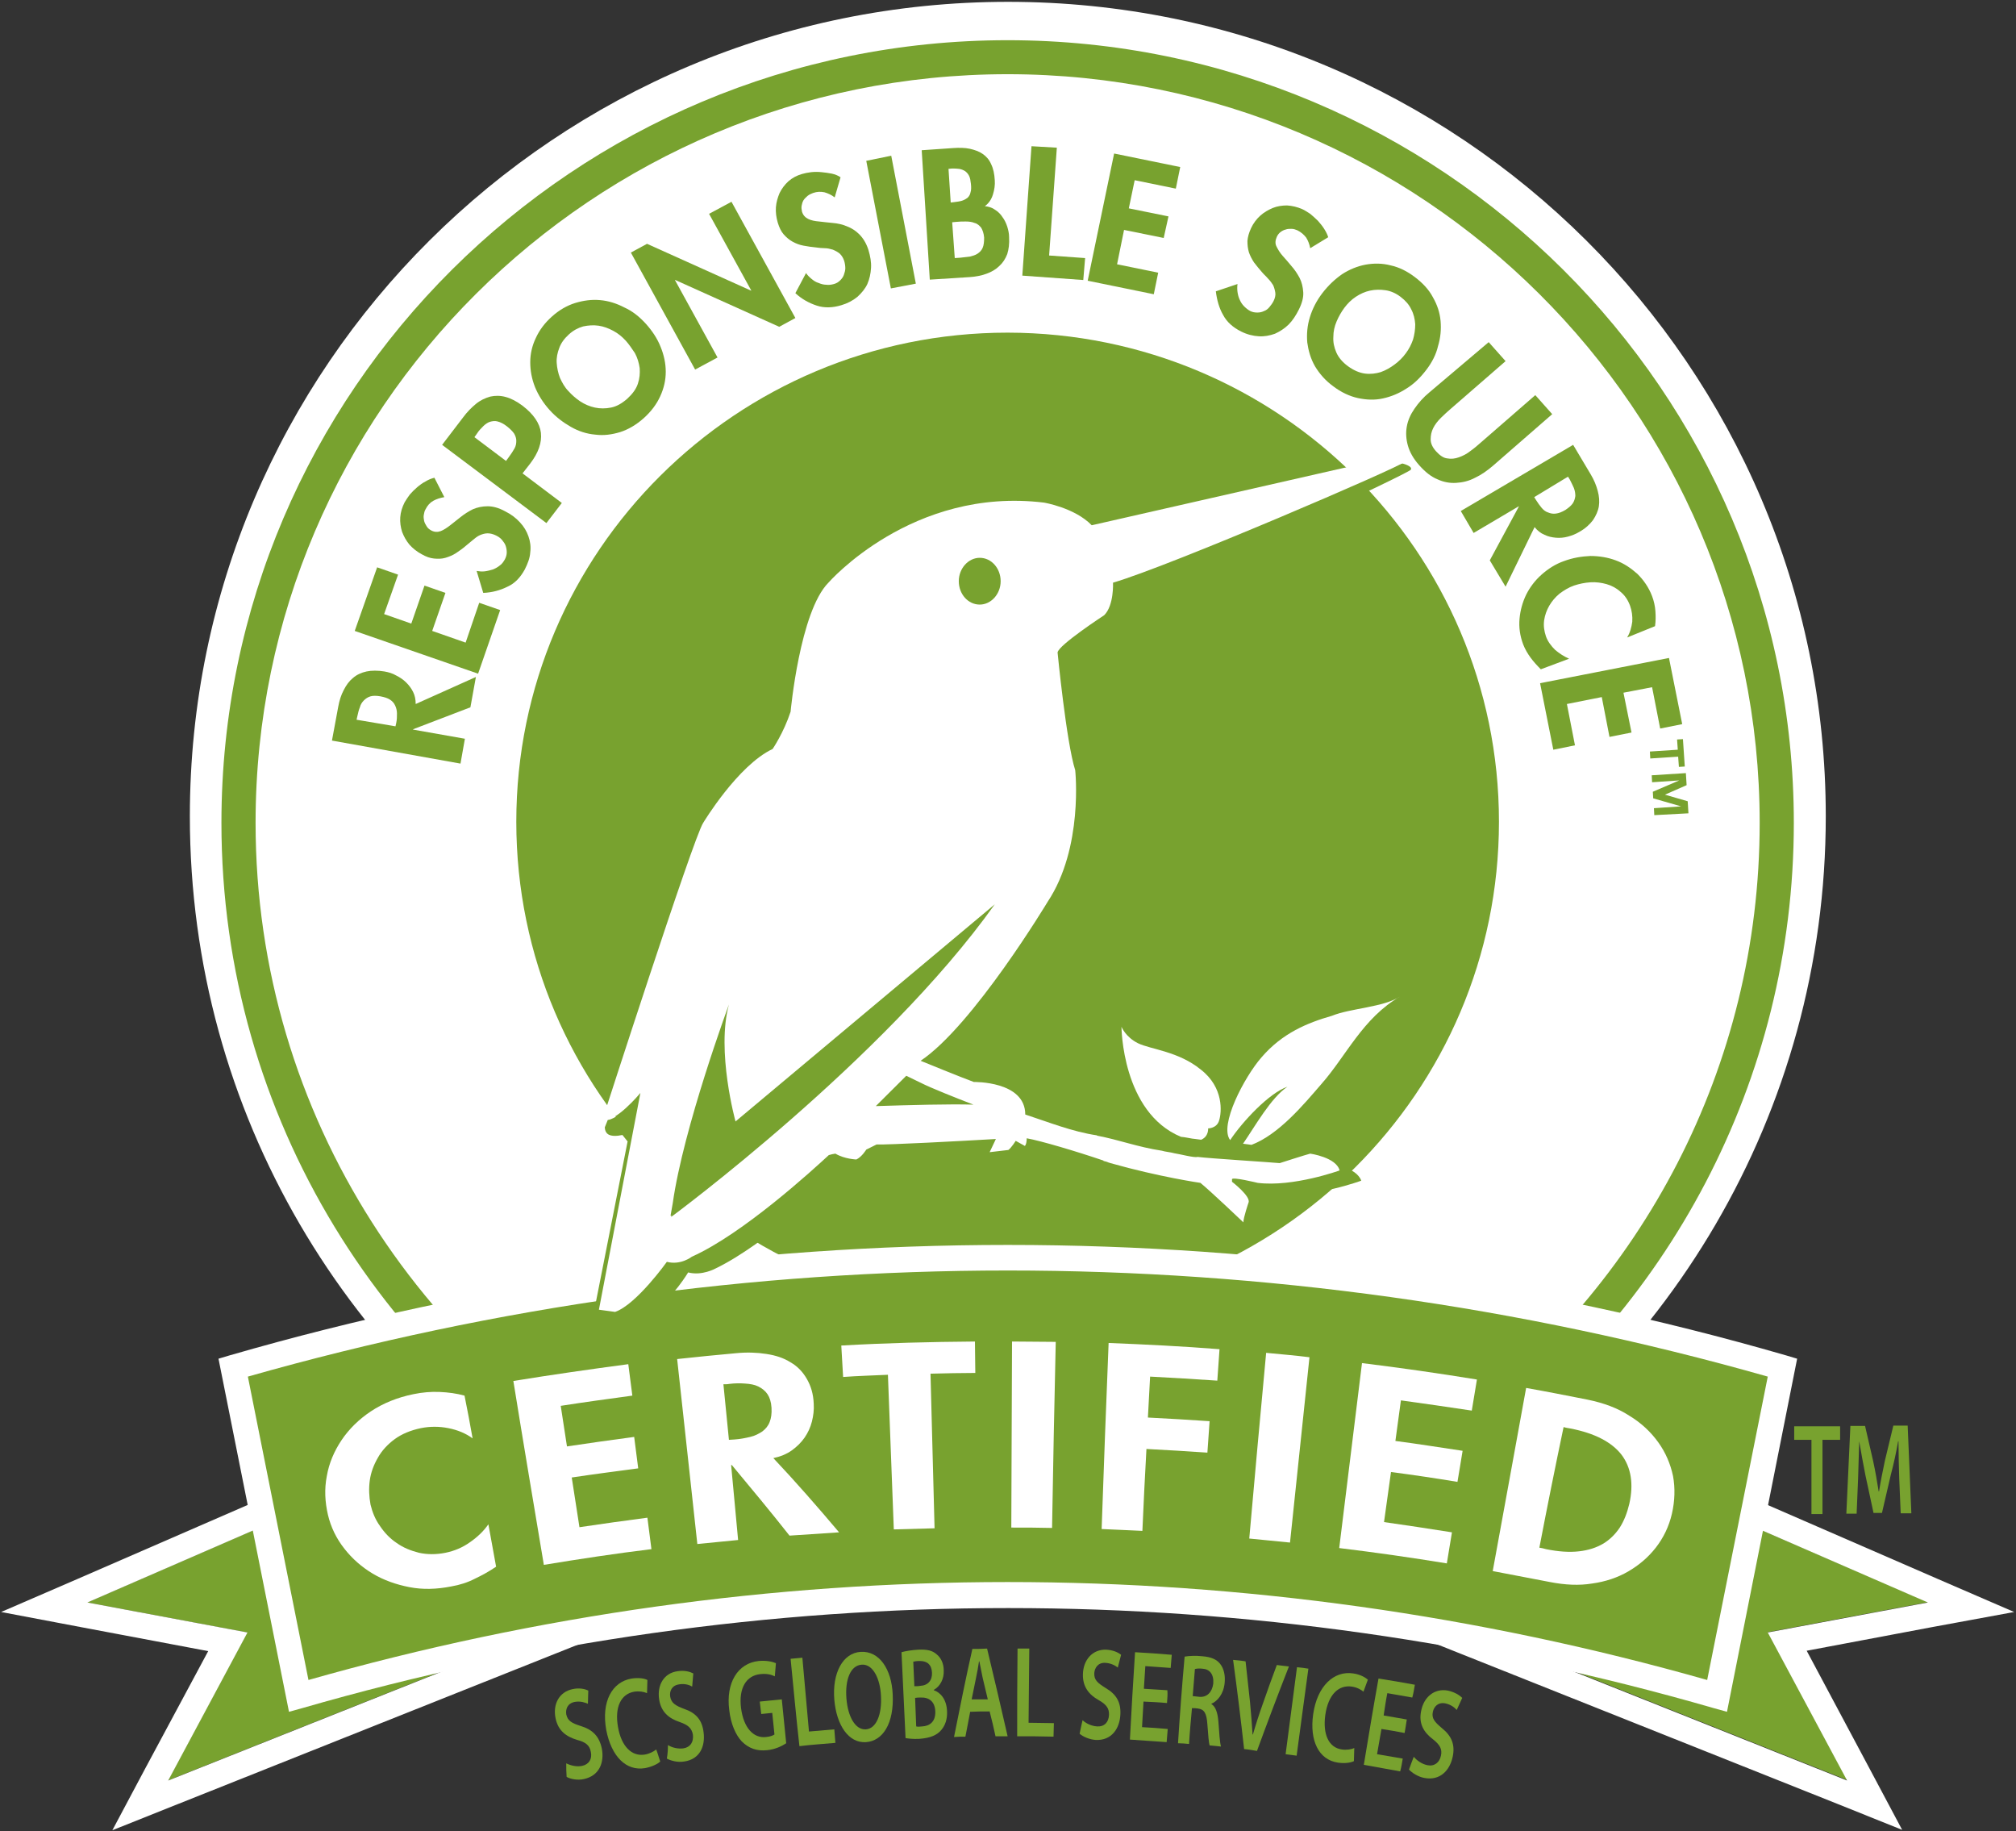 <svg xmlns="http://www.w3.org/2000/svg" fill="none" viewBox="0 0 98 89" height="89" width="98">
<rect x="0" y="0" width="98" height="89" fill="#333333" stroke="none"/>
<g clip-path="url(#clip0_404_5094)">
<path fill="white" d="M28.65 73.669H69.332C80.953 66.759 88.753 54.128 88.753 39.668C88.753 17.818 70.956 0.089 49 0.089C27.044 0.089 9.229 17.818 9.229 39.668C9.229 54.128 17.012 66.759 28.65 73.669Z"></path>
<path fill="white" d="M48.875 2.754C28.222 2.754 11.496 19.399 11.496 39.952C11.496 54.288 19.654 66.706 31.578 72.923C38.29 70.543 45.18 68.5 52.177 67.398C56.122 66.777 59.889 66.581 63.852 66.848C66.94 67.043 68.975 67.132 71.171 69.53C71.224 69.584 71.26 69.654 71.295 69.708C80.364 62.922 86.236 52.121 86.236 39.952C86.254 19.399 69.528 2.754 48.875 2.754Z"></path>
<path fill="#78A22F" d="M48.982 1.954C27.918 1.954 10.764 19.008 10.764 39.988C10.764 54.342 18.797 66.865 30.632 73.332C31.328 73.083 32.042 72.817 32.756 72.568C20.725 66.617 12.424 54.253 12.424 39.988C12.424 19.932 28.829 3.606 48.982 3.606C69.135 3.606 85.54 19.932 85.54 39.988C85.54 51.89 79.775 62.478 70.849 69.122C70.992 69.264 71.135 69.406 71.278 69.566C71.563 69.868 71.652 70.312 71.51 70.685C81.006 63.757 87.2 52.583 87.2 39.988C87.2 19.026 70.046 1.954 48.982 1.954Z"></path>
<path fill="#78A22F" d="M72.866 39.935C72.866 53.063 62.174 63.703 48.982 63.703C35.791 63.703 25.098 53.063 25.098 39.935C25.098 26.807 35.791 16.166 48.982 16.166C62.174 16.183 72.866 26.825 72.866 39.935Z"></path>
<path fill="#78A22F" d="M23.134 32.9L22.867 34.374L20.082 35.44V35.458L22.599 35.902L22.385 37.11L16.137 35.991L16.44 34.356C16.494 34.054 16.583 33.77 16.708 33.539C16.833 33.291 16.976 33.095 17.154 32.953C17.333 32.793 17.565 32.687 17.815 32.633C18.065 32.58 18.368 32.58 18.69 32.633C18.886 32.669 19.082 32.722 19.261 32.829C19.439 32.918 19.6 33.024 19.743 33.166C19.886 33.308 19.993 33.45 20.082 33.628C20.171 33.806 20.207 34.001 20.207 34.214L23.134 32.9ZM19.225 35.298L19.261 35.138C19.297 34.978 19.297 34.818 19.297 34.676C19.297 34.534 19.261 34.392 19.207 34.285C19.154 34.161 19.064 34.072 18.957 34.001C18.85 33.93 18.69 33.877 18.493 33.841C18.297 33.806 18.136 33.806 18.011 33.841C17.886 33.877 17.779 33.948 17.69 34.037C17.601 34.126 17.529 34.232 17.494 34.374C17.44 34.499 17.404 34.658 17.369 34.818L17.333 34.978L19.225 35.298Z"></path>
<path fill="#78A22F" d="M18.672 29.844L19.993 30.306L20.635 28.459L21.653 28.814L21.01 30.662L22.635 31.23L23.295 29.294L24.313 29.649L23.241 32.74L17.244 30.662L18.333 27.571L19.35 27.926L18.672 29.844Z"></path>
<path fill="#78A22F" d="M21.599 24.16C21.403 24.195 21.224 24.249 21.064 24.337C20.903 24.426 20.778 24.568 20.689 24.746C20.635 24.835 20.617 24.924 20.6 25.03C20.582 25.119 20.6 25.226 20.617 25.314C20.635 25.403 20.689 25.492 20.742 25.581C20.796 25.67 20.867 25.723 20.957 25.776C21.117 25.865 21.278 25.865 21.421 25.812C21.564 25.759 21.724 25.652 21.885 25.528C22.046 25.403 22.224 25.261 22.402 25.119C22.581 24.977 22.777 24.853 22.992 24.746C23.206 24.657 23.438 24.604 23.706 24.604C23.956 24.604 24.241 24.675 24.562 24.853C24.848 24.995 25.08 25.172 25.276 25.386C25.473 25.599 25.598 25.812 25.687 26.061C25.776 26.309 25.812 26.576 25.776 26.842C25.759 27.126 25.651 27.393 25.509 27.677C25.294 28.068 25.027 28.352 24.67 28.512C24.313 28.69 23.92 28.796 23.491 28.814L23.17 27.748C23.295 27.766 23.42 27.784 23.563 27.766C23.706 27.748 23.831 27.713 23.956 27.677C24.081 27.624 24.188 27.571 24.295 27.482C24.402 27.411 24.473 27.304 24.545 27.18C24.598 27.073 24.634 26.967 24.634 26.842C24.634 26.736 24.616 26.629 24.58 26.523C24.545 26.416 24.473 26.327 24.402 26.238C24.33 26.149 24.223 26.078 24.116 26.025C23.973 25.954 23.831 25.919 23.706 25.919C23.581 25.919 23.456 25.954 23.331 26.007C23.206 26.061 23.099 26.149 22.992 26.238C22.884 26.327 22.777 26.416 22.67 26.505C22.51 26.647 22.331 26.771 22.171 26.878C22.01 26.984 21.831 27.055 21.653 27.109C21.474 27.162 21.296 27.162 21.099 27.144C20.903 27.126 20.707 27.055 20.492 26.931C20.261 26.807 20.064 26.647 19.904 26.469C19.743 26.274 19.636 26.078 19.546 25.847C19.475 25.616 19.439 25.386 19.457 25.137C19.475 24.888 19.546 24.657 19.671 24.409C19.743 24.284 19.832 24.16 19.921 24.035C20.028 23.911 20.153 23.787 20.278 23.68C20.403 23.574 20.546 23.467 20.689 23.396C20.832 23.307 20.974 23.254 21.117 23.218L21.599 24.16Z"></path>
<path fill="#78A22F" d="M27.311 24.444L26.562 25.421L21.492 21.619L22.51 20.287C22.706 20.02 22.92 19.807 23.134 19.63C23.349 19.452 23.581 19.346 23.831 19.274C24.063 19.221 24.33 19.221 24.58 19.292C24.848 19.363 25.116 19.505 25.401 19.718C25.937 20.127 26.24 20.571 26.294 21.033C26.348 21.513 26.169 22.01 25.776 22.525L25.401 23.005L27.311 24.444ZM24.598 22.401L24.741 22.206C24.848 22.064 24.937 21.921 25.009 21.797C25.08 21.673 25.098 21.548 25.098 21.424C25.098 21.3 25.062 21.193 24.991 21.069C24.919 20.962 24.794 20.838 24.634 20.713C24.473 20.589 24.33 20.518 24.188 20.482C24.063 20.447 23.938 20.465 23.813 20.5C23.706 20.536 23.599 20.607 23.491 20.713C23.384 20.82 23.277 20.927 23.188 21.069L23.063 21.246L24.598 22.401Z"></path>
<path fill="#78A22F" d="M31.399 15.739C31.703 16.077 31.953 16.45 32.113 16.858C32.274 17.249 32.363 17.658 32.363 18.067C32.363 18.475 32.274 18.866 32.095 19.257C31.917 19.648 31.649 20.003 31.292 20.323C30.935 20.642 30.542 20.873 30.15 20.998C29.739 21.122 29.346 21.175 28.936 21.122C28.525 21.087 28.133 20.962 27.758 20.749C27.383 20.536 27.026 20.269 26.722 19.932C26.401 19.576 26.169 19.203 26.008 18.813C25.848 18.404 25.776 18.013 25.776 17.605C25.776 17.196 25.866 16.805 26.044 16.432C26.223 16.041 26.473 15.704 26.829 15.384C27.186 15.064 27.561 14.851 27.954 14.727C28.365 14.602 28.757 14.549 29.168 14.585C29.578 14.62 29.971 14.745 30.346 14.94C30.739 15.118 31.078 15.384 31.399 15.739ZM30.418 16.556C30.239 16.361 30.043 16.201 29.811 16.077C29.578 15.953 29.346 15.864 29.096 15.828C28.847 15.793 28.597 15.81 28.347 15.864C28.097 15.935 27.865 16.059 27.651 16.255C27.436 16.45 27.276 16.663 27.186 16.912C27.097 17.143 27.044 17.391 27.062 17.64C27.079 17.889 27.133 18.138 27.222 18.369C27.329 18.599 27.454 18.83 27.633 19.008C27.793 19.186 27.99 19.363 28.204 19.505C28.418 19.648 28.668 19.754 28.918 19.807C29.168 19.861 29.436 19.861 29.703 19.807C29.971 19.754 30.221 19.612 30.489 19.381C30.739 19.15 30.917 18.919 31.006 18.653C31.096 18.386 31.114 18.138 31.096 17.889C31.06 17.64 30.989 17.391 30.864 17.16C30.721 16.947 30.578 16.734 30.418 16.556Z"></path>
<path fill="#78A22F" d="M30.667 12.275L31.453 11.849L36.505 14.123H36.522L34.469 10.392L35.558 9.806L38.664 15.455L37.879 15.882L32.827 13.608H32.809L34.88 17.374L33.791 17.96L30.667 12.275Z"></path>
<path fill="#78A22F" d="M40.575 9.593C40.414 9.468 40.253 9.397 40.075 9.344C39.896 9.309 39.718 9.309 39.521 9.38C39.432 9.415 39.343 9.451 39.254 9.522C39.182 9.593 39.111 9.646 39.057 9.735C39.004 9.824 38.986 9.913 38.968 10.001C38.95 10.09 38.968 10.197 38.986 10.286C39.039 10.463 39.146 10.57 39.289 10.641C39.432 10.712 39.611 10.748 39.825 10.765C40.021 10.783 40.253 10.819 40.485 10.836C40.717 10.854 40.949 10.907 41.163 10.996C41.396 11.085 41.592 11.209 41.77 11.387C41.949 11.565 42.11 11.813 42.217 12.151C42.306 12.453 42.359 12.737 42.342 13.021C42.324 13.306 42.27 13.554 42.163 13.803C42.056 14.034 41.878 14.247 41.681 14.425C41.467 14.602 41.199 14.745 40.896 14.833C40.485 14.958 40.075 14.976 39.7 14.851C39.325 14.727 38.968 14.531 38.664 14.247L39.182 13.27C39.254 13.377 39.343 13.466 39.45 13.554C39.557 13.643 39.664 13.714 39.789 13.75C39.914 13.803 40.039 13.838 40.164 13.838C40.289 13.856 40.414 13.838 40.539 13.803C40.664 13.768 40.753 13.714 40.842 13.625C40.914 13.554 40.985 13.466 41.021 13.359C41.056 13.252 41.092 13.146 41.092 13.039C41.092 12.933 41.074 12.808 41.039 12.684C40.985 12.524 40.914 12.417 40.824 12.329C40.717 12.24 40.61 12.186 40.485 12.133C40.36 12.098 40.235 12.062 40.093 12.062C39.95 12.062 39.807 12.044 39.682 12.027C39.468 12.009 39.254 11.973 39.057 11.938C38.861 11.902 38.682 11.831 38.522 11.742C38.361 11.653 38.218 11.529 38.093 11.387C37.968 11.245 37.879 11.05 37.808 10.819C37.736 10.57 37.7 10.321 37.718 10.072C37.736 9.824 37.808 9.593 37.897 9.38C38.004 9.166 38.147 8.971 38.325 8.811C38.504 8.651 38.736 8.527 38.986 8.456C39.111 8.42 39.271 8.385 39.432 8.367C39.593 8.349 39.771 8.349 39.932 8.367C40.093 8.385 40.271 8.403 40.432 8.438C40.592 8.474 40.735 8.527 40.86 8.616L40.575 9.593Z"></path>
<path fill="#78A22F" d="M44.52 13.785L43.306 14.016L42.11 7.816L43.324 7.568L44.52 13.785Z"></path>
<path fill="#78A22F" d="M44.805 7.301L46.34 7.195C46.626 7.177 46.894 7.177 47.144 7.23C47.376 7.284 47.59 7.355 47.768 7.479C47.947 7.603 48.09 7.763 48.179 7.976C48.286 8.19 48.34 8.456 48.357 8.758C48.375 8.989 48.34 9.22 48.268 9.451C48.197 9.682 48.072 9.877 47.875 10.019C48.054 10.037 48.232 10.09 48.375 10.197C48.518 10.286 48.643 10.41 48.732 10.552C48.839 10.694 48.911 10.854 48.964 11.014C49.018 11.192 49.053 11.352 49.053 11.529C49.071 11.849 49.036 12.116 48.964 12.346C48.875 12.577 48.75 12.773 48.572 12.933C48.411 13.092 48.197 13.217 47.947 13.306C47.697 13.395 47.429 13.448 47.144 13.466L45.198 13.59L44.805 7.301ZM46.215 9.842L46.376 9.824C46.519 9.806 46.661 9.788 46.769 9.753C46.876 9.717 46.965 9.664 47.036 9.611C47.108 9.54 47.161 9.451 47.179 9.344C47.215 9.238 47.215 9.096 47.197 8.936C47.179 8.776 47.161 8.651 47.108 8.545C47.054 8.438 46.983 8.367 46.911 8.314C46.822 8.261 46.733 8.225 46.626 8.207C46.519 8.19 46.394 8.19 46.269 8.19L46.108 8.207L46.215 9.842ZM46.412 12.542L46.679 12.524C46.84 12.506 47.001 12.489 47.144 12.471C47.286 12.435 47.411 12.4 47.518 12.329C47.626 12.258 47.715 12.169 47.768 12.044C47.822 11.92 47.84 11.76 47.84 11.547C47.822 11.334 47.768 11.192 47.697 11.067C47.608 10.961 47.518 10.872 47.376 10.836C47.251 10.783 47.108 10.765 46.947 10.765C46.786 10.765 46.644 10.765 46.483 10.783L46.287 10.801L46.412 12.542Z"></path>
<path fill="#78A22F" d="M50.999 12.417L52.749 12.542L52.659 13.608L49.696 13.395L50.142 7.106L51.374 7.177L50.999 12.417Z"></path>
<path fill="#78A22F" d="M55.158 8.758L54.873 10.126L56.801 10.517L56.569 11.565L54.641 11.174L54.302 12.844L56.301 13.252L56.087 14.3L52.874 13.643L54.159 7.461L57.372 8.118L57.158 9.167L55.158 8.758Z"></path>
<path fill="#78A22F" d="M63.691 12.062C63.655 11.867 63.584 11.689 63.495 11.547C63.388 11.405 63.245 11.28 63.066 11.192C62.977 11.156 62.888 11.121 62.781 11.121C62.674 11.121 62.584 11.121 62.495 11.156C62.406 11.174 62.317 11.227 62.245 11.28C62.174 11.334 62.102 11.423 62.067 11.511C61.995 11.671 61.977 11.831 62.049 11.973C62.12 12.115 62.209 12.275 62.352 12.435C62.495 12.595 62.638 12.755 62.781 12.932C62.941 13.11 63.066 13.306 63.173 13.501C63.281 13.714 63.334 13.945 63.352 14.194C63.37 14.443 63.298 14.727 63.138 15.046C62.995 15.331 62.834 15.579 62.638 15.775C62.441 15.97 62.209 16.112 61.977 16.219C61.727 16.308 61.46 16.361 61.192 16.343C60.906 16.326 60.621 16.255 60.335 16.112C59.942 15.917 59.639 15.65 59.461 15.313C59.264 14.976 59.157 14.585 59.103 14.158L60.157 13.803C60.139 13.927 60.139 14.069 60.157 14.194C60.175 14.318 60.21 14.46 60.264 14.567C60.317 14.691 60.389 14.798 60.478 14.887C60.567 14.976 60.674 15.064 60.781 15.118C60.889 15.171 60.996 15.189 61.121 15.189C61.228 15.189 61.335 15.171 61.442 15.118C61.549 15.082 61.638 15.011 61.71 14.922C61.781 14.833 61.852 14.745 61.906 14.638C61.977 14.496 62.013 14.354 61.995 14.229C61.977 14.105 61.942 13.981 61.888 13.856C61.817 13.75 61.745 13.643 61.638 13.537C61.549 13.43 61.442 13.341 61.353 13.235C61.21 13.075 61.085 12.915 60.96 12.755C60.853 12.595 60.764 12.417 60.71 12.258C60.657 12.08 60.639 11.902 60.639 11.707C60.657 11.511 60.71 11.316 60.817 11.085C60.924 10.854 61.085 10.641 61.263 10.481C61.442 10.321 61.656 10.197 61.87 10.108C62.084 10.019 62.334 9.984 62.566 9.984C62.816 10.001 63.048 10.055 63.298 10.161C63.423 10.215 63.548 10.303 63.691 10.392C63.816 10.499 63.941 10.605 64.066 10.73C64.173 10.854 64.28 10.979 64.369 11.121C64.459 11.263 64.53 11.405 64.566 11.529L63.691 12.062Z"></path>
<path fill="#78A22F" d="M69.332 17.978C69.046 18.351 68.743 18.653 68.368 18.884C68.011 19.115 67.636 19.274 67.225 19.363C66.833 19.452 66.422 19.434 66.012 19.346C65.601 19.257 65.191 19.061 64.816 18.777C64.423 18.493 64.137 18.155 63.923 17.8C63.709 17.427 63.602 17.036 63.548 16.645C63.513 16.237 63.548 15.828 63.673 15.42C63.798 15.011 63.995 14.62 64.28 14.247C64.566 13.874 64.887 13.572 65.244 13.323C65.601 13.092 65.994 12.933 66.386 12.861C66.779 12.79 67.19 12.79 67.6 12.897C68.011 12.986 68.404 13.181 68.778 13.466C69.153 13.75 69.457 14.069 69.653 14.443C69.867 14.816 69.992 15.189 70.028 15.597C70.064 16.006 70.028 16.414 69.903 16.823C69.814 17.214 69.618 17.605 69.332 17.978ZM68.332 17.178C68.493 16.965 68.6 16.752 68.689 16.503C68.761 16.255 68.796 16.006 68.796 15.757C68.778 15.508 68.725 15.26 68.6 15.029C68.493 14.798 68.314 14.602 68.082 14.425C67.85 14.247 67.6 14.141 67.35 14.105C67.101 14.069 66.851 14.069 66.601 14.123C66.351 14.176 66.119 14.283 65.905 14.425C65.69 14.567 65.512 14.745 65.351 14.958C65.208 15.153 65.083 15.366 64.976 15.615C64.869 15.864 64.816 16.112 64.816 16.361C64.798 16.628 64.851 16.876 64.959 17.125C65.066 17.374 65.262 17.605 65.53 17.8C65.797 17.995 66.083 18.12 66.351 18.155C66.619 18.191 66.886 18.155 67.118 18.084C67.368 17.995 67.582 17.871 67.797 17.711C68.011 17.551 68.189 17.374 68.332 17.178Z"></path>
<path fill="#78A22F" d="M72.367 16.628L73.188 17.551L70.51 19.878C70.367 20.003 70.207 20.145 70.046 20.305C69.885 20.465 69.76 20.625 69.671 20.802C69.582 20.98 69.546 21.157 69.546 21.353C69.546 21.548 69.635 21.744 69.814 21.939C69.992 22.134 70.171 22.259 70.349 22.277C70.546 22.312 70.724 22.294 70.921 22.223C71.117 22.152 71.295 22.064 71.474 21.921C71.652 21.797 71.813 21.655 71.956 21.531L74.633 19.203L75.455 20.127L72.599 22.614C72.313 22.863 72.01 23.076 71.706 23.218C71.403 23.378 71.099 23.449 70.778 23.467C70.474 23.485 70.171 23.431 69.867 23.289C69.564 23.165 69.278 22.934 68.993 22.614C68.707 22.294 68.529 21.975 68.439 21.655C68.35 21.335 68.332 21.033 68.386 20.731C68.439 20.429 68.564 20.145 68.761 19.861C68.957 19.576 69.189 19.31 69.493 19.061L72.367 16.628Z"></path>
<path fill="#78A22F" d="M73.188 28.512L72.42 27.233L73.83 24.622V24.604L71.635 25.901L71.01 24.835L76.472 21.619L77.329 23.058C77.49 23.325 77.597 23.591 77.668 23.858C77.74 24.124 77.757 24.373 77.722 24.604C77.686 24.835 77.579 25.066 77.436 25.279C77.275 25.492 77.061 25.687 76.776 25.847C76.597 25.954 76.419 26.025 76.222 26.078C76.026 26.132 75.829 26.149 75.633 26.132C75.437 26.114 75.258 26.078 75.08 25.989C74.901 25.918 74.741 25.794 74.598 25.616L73.188 28.512ZM74.58 24.16L74.669 24.302C74.758 24.444 74.848 24.568 74.937 24.675C75.026 24.782 75.133 24.87 75.258 24.906C75.383 24.959 75.508 24.977 75.633 24.959C75.776 24.941 75.919 24.888 76.097 24.782C76.258 24.675 76.383 24.568 76.454 24.462C76.526 24.355 76.561 24.231 76.579 24.106C76.579 23.982 76.561 23.858 76.508 23.716C76.454 23.591 76.383 23.449 76.311 23.307L76.222 23.165L74.58 24.16Z"></path>
<path fill="#78A22F" d="M79.096 30.981C79.239 30.75 79.31 30.484 79.346 30.217C79.364 29.951 79.328 29.684 79.239 29.436C79.132 29.151 78.989 28.938 78.775 28.761C78.579 28.583 78.346 28.459 78.097 28.388C77.847 28.317 77.579 28.281 77.311 28.299C77.043 28.317 76.776 28.37 76.508 28.459C76.258 28.547 76.026 28.69 75.812 28.849C75.597 29.027 75.437 29.223 75.312 29.436C75.187 29.649 75.098 29.898 75.062 30.146C75.026 30.413 75.062 30.662 75.151 30.928C75.24 31.177 75.401 31.39 75.597 31.585C75.812 31.763 76.026 31.905 76.276 32.012L74.901 32.527C74.723 32.349 74.544 32.154 74.401 31.958C74.259 31.763 74.134 31.55 74.044 31.319C73.884 30.892 73.83 30.484 73.866 30.075C73.902 29.667 74.009 29.276 74.187 28.903C74.366 28.547 74.616 28.21 74.937 27.926C75.258 27.642 75.615 27.411 76.026 27.268C76.454 27.109 76.883 27.038 77.311 27.02C77.74 27.02 78.168 27.091 78.543 27.233C78.936 27.375 79.275 27.606 79.596 27.89C79.899 28.192 80.149 28.547 80.31 28.974C80.399 29.205 80.453 29.453 80.471 29.702C80.489 29.951 80.489 30.182 80.453 30.431L79.096 30.981Z"></path>
<path fill="#78A22F" d="M80.31 33.397L78.918 33.664L79.31 35.6L78.239 35.813L77.864 33.877L76.169 34.214L76.561 36.222L75.508 36.435L74.865 33.202L81.131 31.976L81.774 35.191L80.703 35.405L80.31 33.397Z"></path>
<path fill="#78A22F" d="M81.613 37.27L81.577 36.773L80.221 36.861L80.203 36.524L81.559 36.435L81.524 35.938L81.809 35.92L81.899 37.252L81.613 37.27ZM80.417 39.615L80.399 39.277L81.72 39.188L80.364 38.798L80.346 38.478L81.631 37.927L80.31 38.016L80.292 37.678L81.952 37.572L81.988 38.158L80.935 38.62L82.041 38.94L82.077 39.526L80.417 39.615Z"></path>
<path fill="#78A22F" d="M14.548 82.25L14.245 82.303L12.692 74.202L4.231 77.879L12.014 79.336L8.158 86.531L28.847 78.288C22.67 79.869 17.279 80.971 14.548 82.25Z"></path>
<path fill="white" d="M28.561 77.08C26.937 77.507 25.366 77.879 23.884 78.235C20.278 79.123 17.315 79.851 15.191 80.633L13.924 73.954L13.638 72.444L12.21 73.065L3.749 76.743L0.054 78.341L3.999 79.088L10.121 80.242L7.051 85.962L5.462 88.947L8.622 87.686L29.311 79.443L28.561 77.08ZM12.031 79.336L4.248 77.879L12.71 74.202L14.263 82.303L14.566 82.25C17.297 80.988 22.688 79.887 28.882 78.288L8.176 86.531L12.031 79.336Z"></path>
<path fill="#78A22F" d="M85.272 74.202L83.273 82.25L82.47 82.09C79.739 80.828 75.312 79.869 69.118 78.27L89.807 86.513L85.951 79.318L93.734 77.862L85.272 74.202Z"></path>
<path fill="white" d="M97.911 78.341L94.216 76.743L85.754 73.065L84.416 72.479L84.059 73.9L82.363 80.704C80.149 79.78 77.115 79.016 73.063 78.004C71.92 77.72 70.706 77.418 69.403 77.08L68.636 79.425L89.325 87.668L92.466 88.929L90.878 85.945L87.825 80.224L93.948 79.07L97.911 78.341ZM69.1 78.288C75.294 79.887 79.721 80.828 82.452 82.108L83.255 82.25L85.255 74.202L93.716 77.879L85.933 79.336L89.789 86.531L69.1 78.288Z"></path>
<path fill="#78A22F" d="M83.47 82.409C60.799 75.854 37.165 75.854 14.513 82.409C13.459 77.098 12.388 71.769 11.335 66.457C36.094 59.298 61.906 59.298 86.665 66.457C85.594 71.769 84.523 77.08 83.47 82.409Z"></path>
<path fill="white" d="M83.951 83.191L83.309 83.013C60.871 76.529 37.147 76.529 14.691 83.013L14.048 83.191L10.621 66.031L11.157 65.871C35.915 58.712 62.067 58.712 86.826 65.871L87.361 66.031L83.951 83.191ZM48.982 76.885C60.424 76.885 71.849 78.483 82.988 81.645L85.933 66.901C61.745 60.026 36.237 60.026 12.049 66.901L14.995 81.645C26.115 78.483 37.558 76.885 48.982 76.885Z"></path>
<path fill="white" d="M22.974 69.903C22.635 69.654 22.242 69.495 21.796 69.406C21.349 69.317 20.903 69.317 20.457 69.406C19.957 69.512 19.529 69.69 19.189 69.939C18.85 70.188 18.565 70.49 18.368 70.845C18.172 71.182 18.029 71.555 17.976 71.946C17.922 72.337 17.94 72.728 18.011 73.119C18.101 73.492 18.243 73.847 18.475 74.167C18.69 74.487 18.957 74.771 19.279 74.984C19.6 75.215 19.957 75.357 20.368 75.463C20.778 75.552 21.207 75.552 21.653 75.463C22.081 75.375 22.474 75.215 22.849 74.948C23.206 74.7 23.509 74.415 23.741 74.078C23.866 74.771 23.991 75.463 24.116 76.139C23.777 76.37 23.42 76.565 23.081 76.725C22.742 76.902 22.349 77.027 21.938 77.098C21.224 77.24 20.546 77.258 19.904 77.133C19.261 77.009 18.654 76.796 18.118 76.476C17.583 76.156 17.119 75.748 16.744 75.268C16.351 74.771 16.083 74.22 15.941 73.616C15.798 72.994 15.762 72.373 15.887 71.733C15.994 71.111 16.244 70.525 16.601 69.992C16.958 69.459 17.44 68.98 18.029 68.589C18.618 68.198 19.314 67.914 20.1 67.754C20.528 67.665 20.957 67.629 21.367 67.647C21.796 67.665 22.188 67.718 22.581 67.825C22.724 68.518 22.849 69.21 22.974 69.903Z"></path>
<path fill="white" d="M27.258 68.322C27.365 68.979 27.454 69.637 27.561 70.294C28.65 70.134 29.739 69.974 30.828 69.832C30.899 70.347 30.953 70.845 31.024 71.36C29.953 71.502 28.864 71.644 27.793 71.804C27.918 72.621 28.043 73.421 28.168 74.22C29.257 74.06 30.364 73.9 31.471 73.758C31.542 74.273 31.596 74.771 31.667 75.286C29.918 75.499 28.168 75.766 26.437 76.05C25.937 73.065 25.437 70.099 24.955 67.114C26.812 66.812 28.668 66.546 30.542 66.297C30.614 66.812 30.667 67.31 30.739 67.825C29.561 67.985 28.4 68.144 27.258 68.322Z"></path>
<path fill="white" d="M40.789 74.469C39.985 74.522 39.182 74.575 38.379 74.629C37.468 73.474 36.522 72.337 35.576 71.2H35.541C35.648 72.408 35.773 73.616 35.88 74.842C35.219 74.913 34.559 74.966 33.898 75.037C33.577 72.035 33.238 69.033 32.917 66.048C33.863 65.942 34.827 65.853 35.773 65.764C36.308 65.711 36.808 65.729 37.254 65.8C37.718 65.871 38.093 65.995 38.432 66.208C38.772 66.404 39.022 66.67 39.218 67.008C39.414 67.345 39.539 67.736 39.557 68.233C39.575 68.518 39.539 68.802 39.468 69.086C39.396 69.37 39.271 69.637 39.111 69.868C38.95 70.099 38.736 70.312 38.486 70.49C38.236 70.667 37.933 70.791 37.593 70.862C38.7 72.035 39.753 73.243 40.789 74.469ZM35.434 69.974C35.523 69.974 35.612 69.957 35.701 69.957C35.987 69.939 36.237 69.885 36.469 69.832C36.701 69.779 36.897 69.672 37.058 69.566C37.219 69.441 37.343 69.299 37.415 69.104C37.486 68.926 37.522 68.695 37.504 68.411C37.486 68.127 37.415 67.914 37.308 67.754C37.201 67.594 37.04 67.469 36.862 67.381C36.683 67.292 36.469 67.256 36.219 67.239C35.987 67.221 35.719 67.221 35.451 67.256C35.362 67.274 35.255 67.274 35.166 67.274C35.255 68.162 35.344 69.068 35.434 69.974Z"></path>
<path fill="white" d="M45.43 74.273C44.769 74.291 44.109 74.309 43.449 74.327C43.359 71.822 43.252 69.317 43.163 66.812C42.431 66.848 41.717 66.865 40.985 66.919C40.949 66.404 40.931 65.888 40.896 65.391C43.056 65.267 45.233 65.213 47.393 65.196C47.393 65.711 47.411 66.226 47.411 66.723C46.697 66.723 45.965 66.741 45.233 66.759C45.305 69.264 45.358 71.769 45.43 74.273Z"></path>
<path fill="white" d="M51.142 74.256C50.482 74.238 49.821 74.238 49.161 74.238C49.178 71.218 49.178 68.198 49.196 65.196C49.91 65.196 50.606 65.213 51.321 65.213C51.249 68.233 51.196 71.236 51.142 74.256Z"></path>
<path fill="white" d="M55.908 66.901C55.873 67.558 55.837 68.233 55.801 68.891C56.801 68.944 57.8 68.997 58.8 69.068C58.764 69.584 58.729 70.081 58.693 70.596C57.711 70.525 56.711 70.472 55.73 70.418C55.658 71.751 55.587 73.065 55.533 74.398C54.873 74.362 54.212 74.344 53.552 74.309C53.659 71.289 53.766 68.287 53.891 65.267C55.694 65.338 57.479 65.427 59.282 65.569C59.246 66.084 59.211 66.581 59.175 67.097C58.068 67.025 56.979 66.954 55.908 66.901Z"></path>
<path fill="white" d="M62.709 74.966C62.049 74.895 61.388 74.842 60.728 74.771C60.996 71.769 61.263 68.766 61.549 65.746C62.263 65.817 62.959 65.871 63.655 65.96C63.334 68.962 63.031 71.964 62.709 74.966Z"></path>
<path fill="white" d="M68.1 68.056C68.011 68.713 67.922 69.37 67.832 70.028C68.921 70.17 70.01 70.347 71.099 70.507C71.01 71.022 70.938 71.52 70.849 72.017C69.778 71.84 68.707 71.68 67.618 71.538C67.511 72.355 67.386 73.154 67.279 73.971C68.386 74.131 69.475 74.291 70.581 74.469C70.492 74.966 70.421 75.481 70.332 75.979C68.6 75.695 66.851 75.446 65.101 75.233C65.476 72.23 65.833 69.246 66.208 66.244C68.082 66.475 69.939 66.741 71.795 67.043C71.706 67.541 71.635 68.056 71.545 68.553C70.385 68.376 69.243 68.216 68.1 68.056Z"></path>
<path fill="white" d="M74.187 67.452C75.187 67.629 76.186 67.825 77.168 68.02C77.954 68.18 78.632 68.429 79.203 68.802C79.792 69.157 80.256 69.601 80.613 70.099C80.971 70.596 81.203 71.147 81.328 71.733C81.435 72.319 81.417 72.941 81.274 73.563C81.131 74.184 80.863 74.735 80.489 75.215C80.114 75.695 79.667 76.067 79.15 76.37C78.632 76.671 78.043 76.867 77.4 76.956C76.758 77.062 76.079 77.027 75.347 76.885C74.419 76.707 73.491 76.529 72.563 76.352C73.098 73.403 73.652 70.418 74.187 67.452ZM74.83 75.215C74.937 75.233 75.044 75.25 75.151 75.286C75.758 75.41 76.294 75.446 76.758 75.392C77.222 75.339 77.597 75.215 77.936 75.019C78.257 74.824 78.525 74.558 78.739 74.238C78.953 73.9 79.096 73.527 79.203 73.083C79.418 72.124 79.293 71.324 78.828 70.703C78.346 70.081 77.525 69.655 76.347 69.424C76.24 69.406 76.115 69.388 76.008 69.353C75.597 71.307 75.205 73.261 74.83 75.215Z"></path>
<path fill="#78A22F" d="M27.526 85.696C27.74 85.802 28.026 85.874 28.293 85.82C28.632 85.749 28.793 85.483 28.722 85.145C28.668 84.825 28.472 84.665 28.061 84.559C27.526 84.399 27.133 84.115 27.008 83.511C26.865 82.836 27.169 82.232 27.829 82.09C28.15 82.019 28.418 82.072 28.597 82.161C28.597 82.374 28.579 82.587 28.579 82.8C28.454 82.747 28.222 82.658 27.936 82.711C27.579 82.782 27.49 83.067 27.526 83.315C27.597 83.635 27.793 83.742 28.24 83.884C28.811 84.062 29.132 84.381 29.257 84.985C29.382 85.66 29.132 86.3 28.383 86.46C28.079 86.531 27.722 86.46 27.544 86.353C27.526 86.14 27.526 85.927 27.526 85.696Z"></path>
<path fill="#78A22F" d="M32.095 85.607C31.988 85.714 31.721 85.856 31.364 85.927C30.435 86.087 29.721 85.358 29.471 84.079C29.221 82.694 29.757 81.734 30.703 81.575C31.078 81.521 31.346 81.575 31.471 81.646C31.471 81.859 31.453 82.072 31.453 82.285C31.292 82.214 31.078 82.178 30.828 82.214C30.203 82.321 29.864 82.942 30.043 83.937C30.203 84.861 30.703 85.376 31.346 85.269C31.56 85.234 31.774 85.127 31.899 85.021C31.971 85.198 32.024 85.412 32.095 85.607Z"></path>
<path fill="#78A22F" d="M32.47 84.808C32.667 84.932 32.952 85.003 33.22 84.968C33.559 84.914 33.72 84.665 33.684 84.31C33.63 83.99 33.452 83.831 33.041 83.688C32.506 83.511 32.131 83.191 32.042 82.587C31.935 81.894 32.274 81.308 32.934 81.219C33.273 81.166 33.523 81.237 33.702 81.326C33.684 81.539 33.666 81.752 33.648 81.965C33.523 81.894 33.291 81.805 33.006 81.859C32.649 81.912 32.542 82.196 32.577 82.445C32.631 82.765 32.827 82.889 33.256 83.049C33.827 83.244 34.13 83.582 34.202 84.186C34.291 84.861 34.023 85.5 33.256 85.607C32.952 85.66 32.613 85.572 32.417 85.465C32.452 85.252 32.47 85.038 32.47 84.808Z"></path>
<path fill="#78A22F" d="M38.218 84.719C38.04 84.843 37.683 85.021 37.29 85.056C36.79 85.11 36.398 84.968 36.058 84.63C35.755 84.31 35.523 83.76 35.451 83.12C35.273 81.788 35.862 80.828 36.879 80.722C37.254 80.686 37.558 80.757 37.718 80.828C37.7 81.042 37.683 81.255 37.665 81.468C37.486 81.379 37.272 81.326 36.951 81.361C36.29 81.432 35.898 82.019 36.023 83.013C36.148 83.973 36.63 84.488 37.236 84.417C37.433 84.399 37.576 84.346 37.647 84.293C37.611 83.937 37.576 83.582 37.54 83.244C37.361 83.262 37.183 83.28 37.004 83.298C36.986 83.102 36.951 82.889 36.933 82.694C37.29 82.658 37.647 82.623 38.004 82.587C38.075 83.298 38.147 84.008 38.218 84.719Z"></path>
<path fill="#78A22F" d="M38.432 80.615C38.611 80.597 38.807 80.58 39.004 80.562C39.111 81.752 39.218 82.96 39.325 84.15C39.736 84.115 40.146 84.079 40.557 84.044C40.575 84.257 40.592 84.47 40.61 84.701C40.021 84.754 39.432 84.79 38.861 84.861C38.7 83.44 38.575 82.036 38.432 80.615Z"></path>
<path fill="#78A22F" d="M43.395 82.338C43.466 83.76 42.913 84.612 42.092 84.666C41.253 84.719 40.664 83.848 40.557 82.605C40.45 81.308 40.967 80.331 41.842 80.278C42.752 80.225 43.341 81.13 43.395 82.338ZM41.146 82.552C41.217 83.422 41.574 84.079 42.092 84.044C42.609 84.008 42.877 83.298 42.824 82.409C42.788 81.61 42.449 80.864 41.895 80.9C41.324 80.935 41.074 81.663 41.146 82.552Z"></path>
<path fill="#78A22F" d="M43.823 80.295C44.002 80.242 44.323 80.189 44.644 80.171C45.055 80.153 45.323 80.207 45.537 80.402C45.733 80.562 45.876 80.828 45.876 81.184C45.894 81.574 45.715 81.948 45.394 82.125V82.143C45.715 82.249 46.019 82.587 46.037 83.173C46.055 83.546 45.947 83.848 45.769 84.061C45.555 84.328 45.216 84.47 44.68 84.506C44.377 84.523 44.145 84.488 44.02 84.47C43.948 83.084 43.895 81.681 43.823 80.295ZM44.448 81.948C44.537 81.948 44.644 81.948 44.734 81.93C45.109 81.912 45.323 81.663 45.305 81.29C45.287 80.899 45.073 80.722 44.716 80.722C44.555 80.722 44.448 80.74 44.395 80.757C44.412 81.166 44.43 81.557 44.448 81.948ZM44.537 83.902C44.609 83.919 44.698 83.919 44.823 83.902C45.18 83.884 45.483 83.688 45.466 83.173C45.448 82.676 45.144 82.48 44.752 82.498C44.662 82.498 44.573 82.498 44.484 82.516C44.502 82.978 44.52 83.44 44.537 83.902Z"></path>
<path fill="#78A22F" d="M47.161 83.191C47.09 83.6 47.001 84.008 46.929 84.399C46.751 84.399 46.554 84.399 46.376 84.417C46.661 82.996 46.947 81.557 47.268 80.136C47.501 80.136 47.75 80.136 47.983 80.118C48.322 81.539 48.661 82.96 48.982 84.381C48.786 84.381 48.589 84.381 48.393 84.381C48.304 83.973 48.215 83.582 48.107 83.173C47.804 83.173 47.483 83.173 47.161 83.191ZM48.018 82.587C47.929 82.232 47.858 81.894 47.768 81.539C47.715 81.272 47.661 80.988 47.608 80.74H47.59C47.554 80.988 47.501 81.29 47.447 81.539C47.376 81.894 47.304 82.249 47.233 82.587C47.501 82.587 47.768 82.587 48.018 82.587Z"></path>
<path fill="#78A22F" d="M49.464 80.118C49.643 80.118 49.839 80.118 50.035 80.118C50.017 81.326 50.017 82.516 50 83.724C50.41 83.724 50.821 83.742 51.231 83.742C51.231 83.955 51.213 84.168 51.213 84.399C50.624 84.381 50.035 84.381 49.446 84.381C49.446 82.96 49.446 81.539 49.464 80.118Z"></path>
<path fill="#78A22F" d="M52.624 83.6C52.802 83.76 53.052 83.884 53.338 83.902C53.695 83.919 53.891 83.689 53.909 83.351C53.927 83.031 53.784 82.836 53.409 82.623C52.927 82.356 52.624 81.965 52.642 81.361C52.659 80.668 53.106 80.153 53.766 80.171C54.105 80.189 54.337 80.296 54.498 80.42C54.444 80.633 54.391 80.828 54.337 81.042C54.23 80.953 54.016 80.828 53.73 80.811C53.373 80.793 53.213 81.059 53.195 81.308C53.177 81.646 53.355 81.788 53.748 82.036C54.266 82.338 54.498 82.729 54.462 83.333C54.427 84.008 54.034 84.594 53.266 84.559C52.963 84.541 52.642 84.399 52.481 84.257C52.534 84.026 52.57 83.813 52.624 83.6Z"></path>
<path fill="#78A22F" d="M56.729 82.765C56.354 82.729 55.962 82.711 55.587 82.694C55.569 83.102 55.533 83.528 55.516 83.937C55.926 83.955 56.354 83.99 56.765 84.026C56.747 84.239 56.729 84.452 56.712 84.665C56.122 84.63 55.516 84.577 54.926 84.541C54.998 83.12 55.087 81.699 55.176 80.295C55.765 80.331 56.372 80.367 56.961 80.42C56.944 80.633 56.926 80.846 56.908 81.059C56.497 81.024 56.087 81.006 55.676 80.971C55.658 81.344 55.623 81.699 55.605 82.072C55.98 82.09 56.372 82.125 56.747 82.143C56.765 82.338 56.747 82.552 56.729 82.765Z"></path>
<path fill="#78A22F" d="M57.586 80.509C57.8 80.473 58.122 80.455 58.443 80.491C58.889 80.526 59.175 80.651 59.353 80.917C59.496 81.13 59.568 81.432 59.532 81.788C59.478 82.338 59.175 82.676 58.889 82.8V82.818C59.103 82.942 59.193 83.262 59.228 83.671C59.264 84.204 59.3 84.701 59.353 84.879C59.175 84.861 58.978 84.843 58.8 84.825C58.764 84.701 58.729 84.346 58.693 83.813C58.657 83.244 58.532 83.067 58.229 83.031C58.139 83.013 58.05 83.013 57.943 83.013C57.89 83.6 57.836 84.168 57.8 84.754C57.622 84.737 57.443 84.719 57.265 84.719C57.354 83.298 57.461 81.912 57.586 80.509ZM57.979 82.427C58.086 82.445 58.193 82.445 58.3 82.463C58.675 82.498 58.925 82.232 58.978 81.823C59.014 81.361 58.8 81.113 58.443 81.095C58.264 81.077 58.157 81.095 58.086 81.113C58.05 81.539 58.015 81.983 57.979 82.427Z"></path>
<path fill="#78A22F" d="M60.478 85.003C60.317 83.564 60.139 82.107 59.942 80.668C60.139 80.686 60.353 80.704 60.549 80.74C60.621 81.397 60.692 82.054 60.764 82.711C60.817 83.262 60.853 83.76 60.889 84.292H60.906C61.049 83.795 61.21 83.298 61.388 82.8C61.603 82.178 61.835 81.539 62.067 80.917C62.263 80.935 62.459 80.971 62.656 80.988C62.12 82.356 61.603 83.724 61.103 85.092C60.889 85.056 60.692 85.021 60.478 85.003Z"></path>
<path fill="#78A22F" d="M63.602 81.095C63.405 82.498 63.227 83.902 63.031 85.323C62.852 85.305 62.674 85.269 62.495 85.252C62.674 83.848 62.87 82.427 63.048 81.024C63.227 81.042 63.405 81.059 63.602 81.095Z"></path>
<path fill="#78A22F" d="M65.815 85.589C65.672 85.66 65.387 85.714 65.03 85.66C64.102 85.518 63.655 84.594 63.834 83.315C64.03 81.93 64.851 81.184 65.78 81.326C66.154 81.379 66.386 81.539 66.494 81.628C66.422 81.823 66.351 82.019 66.279 82.214C66.154 82.107 65.958 82.001 65.708 81.965C65.083 81.876 64.566 82.338 64.423 83.351C64.298 84.275 64.584 84.932 65.226 85.021C65.44 85.056 65.69 85.021 65.833 84.95C65.833 85.181 65.815 85.394 65.815 85.589Z"></path>
<path fill="#78A22F" d="M68.279 84.221C67.904 84.15 67.529 84.079 67.154 84.026C67.083 84.434 67.011 84.843 66.94 85.252C67.35 85.323 67.779 85.394 68.189 85.465C68.154 85.678 68.118 85.891 68.064 86.087C67.475 85.98 66.886 85.874 66.297 85.767C66.529 84.364 66.761 82.96 67.011 81.575C67.6 81.663 68.189 81.77 68.778 81.876C68.743 82.09 68.707 82.303 68.653 82.498C68.243 82.427 67.85 82.356 67.44 82.285C67.368 82.64 67.315 83.013 67.261 83.369C67.636 83.44 68.011 83.493 68.386 83.564C68.35 83.813 68.314 84.026 68.279 84.221Z"></path>
<path fill="#78A22F" d="M68.725 85.376C68.868 85.554 69.118 85.731 69.385 85.785C69.725 85.856 69.975 85.66 70.046 85.323C70.117 85.003 69.992 84.79 69.653 84.523C69.207 84.186 68.957 83.76 69.082 83.156C69.207 82.481 69.725 82.036 70.385 82.161C70.706 82.232 70.938 82.374 71.081 82.516C70.992 82.712 70.903 82.907 70.813 83.102C70.724 82.996 70.528 82.836 70.26 82.782C69.903 82.712 69.707 82.942 69.653 83.191C69.582 83.511 69.742 83.689 70.099 83.99C70.564 84.364 70.742 84.79 70.617 85.376C70.474 86.051 69.992 86.549 69.243 86.406C68.939 86.353 68.636 86.158 68.493 85.998C68.564 85.785 68.653 85.572 68.725 85.376Z"></path>
<path fill="#78A22F" d="M88.057 69.974H87.218V69.317H89.45V69.974H88.593V73.581H88.057V69.974Z"></path>
<path fill="#78A22F" d="M92.323 71.84C92.306 71.289 92.288 70.632 92.288 70.045H92.27C92.181 70.561 92.056 71.147 91.913 71.68L91.484 73.527H91.074L90.681 71.698C90.574 71.147 90.467 70.578 90.378 70.045C90.36 70.596 90.342 71.271 90.324 71.857L90.253 73.563H89.753L89.949 69.299H90.663L91.056 71.005C91.163 71.502 91.252 72.017 91.324 72.479H91.342C91.413 72.017 91.52 71.502 91.627 70.987L92.038 69.281H92.734L92.913 73.545H92.395L92.323 71.84Z"></path>
<path fill="#78A22F" d="M65.708 49.847C64.548 50.185 63.316 50.682 62.299 51.872C61.478 52.814 60.228 55.176 60.781 55.887C61.37 54.999 62.674 53.596 63.566 53.294C62.763 53.826 61.995 55.212 61.388 56.065C61.531 56.083 61.656 56.1 61.799 56.118C63.12 55.621 64.334 54.164 65.191 53.169C66.404 51.801 67.208 49.954 69.028 48.906C68.189 49.421 66.619 49.474 65.708 49.847Z"></path>
<path fill="#78A22F" d="M60.246 54.928C60.371 54.537 60.478 53.329 59.353 52.459C58.247 51.588 56.908 51.481 56.301 51.179C55.694 50.877 55.498 50.38 55.498 50.38C55.498 50.38 55.516 54.537 58.389 55.727C58.586 55.745 58.729 55.781 58.943 55.816C58.943 55.816 59.121 55.834 59.371 55.869C59.746 55.709 59.71 55.319 59.71 55.319C59.71 55.319 60.139 55.319 60.246 54.928Z"></path>
<path fill="#78A22F" d="M64.673 56.544C64.459 56.598 63.191 57.006 63.191 57.006C62.852 56.971 59.764 56.775 59.211 56.704C59.068 56.758 58.336 56.562 58.086 56.527C57.907 56.473 57.622 56.456 57.479 56.402C56.301 56.225 55.391 55.869 54.337 55.674L54.319 55.656C53.123 55.478 51.981 55.017 50.839 54.644C50.839 53.009 48.34 53.062 48.34 53.062C47.84 52.885 45.751 52.032 45.751 52.032C48.304 50.327 51.928 44.305 51.928 44.305C53.677 41.675 53.266 37.909 53.266 37.909C52.838 36.577 52.41 32.189 52.41 32.189C52.445 31.834 54.676 30.377 54.676 30.377C55.158 29.898 55.105 28.796 55.105 28.796C57.854 27.997 68.475 23.005 68.582 22.827C68.689 22.65 68.172 22.525 68.172 22.525L54.087 26.007C53.266 25.154 51.767 24.906 51.767 24.906C45.358 24.124 41.288 28.796 41.288 28.796C39.896 30.2 39.45 35.067 39.45 35.067C39.111 36.097 38.575 36.879 38.575 36.879C36.879 37.678 35.201 40.468 35.201 40.468C34.844 40.983 32.399 49.563 31.346 53.294L31.453 52.796C31.453 52.796 30.275 54.324 29.543 54.43C29.453 54.661 29.4 54.786 29.4 54.786C29.418 55.159 29.686 55.23 30.043 55.194C30.114 55.176 30.185 55.176 30.257 55.159C30.364 55.301 30.578 55.55 30.507 55.478L28.775 64.254C28.775 64.254 30.507 64.894 31.721 63.81C32.756 63.011 33.452 61.838 33.452 61.838C34.13 62.016 34.791 61.643 34.791 61.643C37.219 60.47 40.539 57.361 41.306 56.651C41.413 56.615 41.521 56.598 41.628 56.58C42.074 56.846 42.645 56.864 42.645 56.864C42.913 56.74 43.127 56.385 43.127 56.385L43.627 56.136C44.234 56.171 47.608 55.976 49.446 55.869L49.125 56.509L50.035 56.402C50.196 56.278 50.41 55.958 50.41 55.958L50.856 56.207C50.91 56.154 50.928 56.011 50.946 55.834C51.642 55.958 53.373 56.473 54.676 56.917V56.935C54.748 56.953 54.837 56.971 54.908 57.006L55.016 57.042C57.408 57.717 59.389 58.001 59.389 58.001C59.871 58.392 61.478 59.92 61.478 59.92C61.478 59.689 61.727 58.96 61.727 58.96C61.852 58.641 60.942 57.948 60.942 57.948V57.823C60.96 57.699 62.192 58.001 62.192 58.001C63.923 58.214 66.172 57.379 66.172 57.379C65.94 56.722 64.673 56.544 64.673 56.544Z"></path>
<path fill="white" d="M61.317 51.393C60.496 52.334 59.246 54.697 59.8 55.407C60.389 54.519 61.692 53.116 62.584 52.814C61.781 53.347 61.013 54.732 60.424 55.585C60.567 55.603 60.692 55.621 60.835 55.638C62.156 55.141 63.37 53.684 64.227 52.69C65.44 51.322 66.244 49.474 68.064 48.426C67.243 48.959 65.655 48.995 64.744 49.367C63.566 49.705 62.334 50.203 61.317 51.393Z"></path>
<path fill="white" d="M55.319 50.7C54.712 50.398 54.516 49.9 54.516 49.9C54.516 49.9 54.534 54.057 57.408 55.248C57.604 55.265 57.747 55.301 57.961 55.336C57.961 55.336 58.139 55.354 58.389 55.39C58.764 55.23 58.729 54.839 58.729 54.839C58.729 54.839 59.157 54.839 59.264 54.448C59.389 54.057 59.496 52.849 58.371 51.979C57.283 51.091 55.944 51.002 55.319 50.7Z"></path>
<path fill="white" d="M68.136 22.099L53.07 25.527C52.249 24.675 50.749 24.426 50.749 24.426C44.341 23.645 40.271 28.317 40.271 28.317C38.879 29.72 38.432 34.587 38.432 34.587C38.093 35.618 37.558 36.399 37.558 36.399C35.862 37.199 34.184 39.988 34.184 39.988C33.72 40.663 29.293 54.395 29.293 54.395C29.864 54.644 31.131 53.116 31.131 53.116L29.114 63.65L29.9 63.757C30.935 63.401 32.417 61.323 32.417 61.323C33.095 61.501 33.631 61.074 33.631 61.074C36.13 59.955 39.521 56.846 40.289 56.136C40.396 56.1 40.503 56.082 40.61 56.065C41.056 56.331 41.628 56.349 41.628 56.349C41.895 56.225 42.11 55.869 42.11 55.869L42.609 55.621C43.216 55.638 46.59 55.461 48.411 55.354L48.108 55.994L49.018 55.887C49.178 55.763 49.375 55.443 49.375 55.443L49.821 55.692C49.875 55.638 49.91 55.496 49.91 55.319C50.606 55.443 52.338 55.958 53.641 56.402V56.42C53.713 56.438 53.802 56.456 53.873 56.491L53.98 56.526C56.372 57.202 58.354 57.486 58.354 57.486C58.836 57.877 60.442 59.404 60.442 59.404C60.442 59.173 60.692 58.445 60.692 58.445C60.817 58.143 59.889 57.432 59.889 57.432V57.308C59.907 57.184 61.138 57.486 61.138 57.486C62.87 57.699 65.119 56.882 65.119 56.882C64.959 56.242 63.691 56.065 63.691 56.065C63.477 56.118 62.209 56.526 62.209 56.526C61.87 56.491 58.782 56.296 58.211 56.224C58.068 56.278 57.336 56.082 57.086 56.047C56.908 55.994 56.64 55.976 56.479 55.923C55.301 55.745 54.391 55.39 53.338 55.194L53.32 55.176C52.124 54.999 50.981 54.537 49.839 54.164C49.839 52.529 47.34 52.583 47.34 52.583C46.84 52.405 44.752 51.553 44.752 51.553C47.304 49.847 50.928 43.825 50.928 43.825C52.677 41.196 52.267 37.43 52.267 37.43C51.838 36.097 51.41 31.71 51.41 31.71C51.446 31.354 53.677 29.898 53.677 29.898C54.159 29.418 54.105 28.317 54.105 28.317C56.854 27.517 68.118 22.668 68.225 22.472C68.314 22.312 68.136 22.099 68.136 22.099ZM44.787 52.636C45.198 52.849 46.483 53.364 47.322 53.684C46.18 53.649 44.287 53.702 42.574 53.755L44.055 52.281L44.787 52.636ZM32.631 59.138V59.085V59.067L32.595 59.085C32.631 58.889 32.667 58.676 32.702 58.481C33.22 54.803 35.434 48.817 35.434 48.817C34.809 51.091 35.755 54.501 35.755 54.501L48.357 43.949C42.967 51.517 32.631 59.138 32.631 59.138ZM47.626 29.382C47.054 29.382 46.608 28.867 46.608 28.245C46.608 27.624 47.072 27.109 47.626 27.109C48.197 27.109 48.643 27.624 48.643 28.245C48.643 28.867 48.179 29.382 47.626 29.382Z"></path>
</g>
<defs>
<clipPath id="clip0_404_5094">
<rect fill="white" height="89" width="98"></rect>
</clipPath>
</defs>
</svg>
